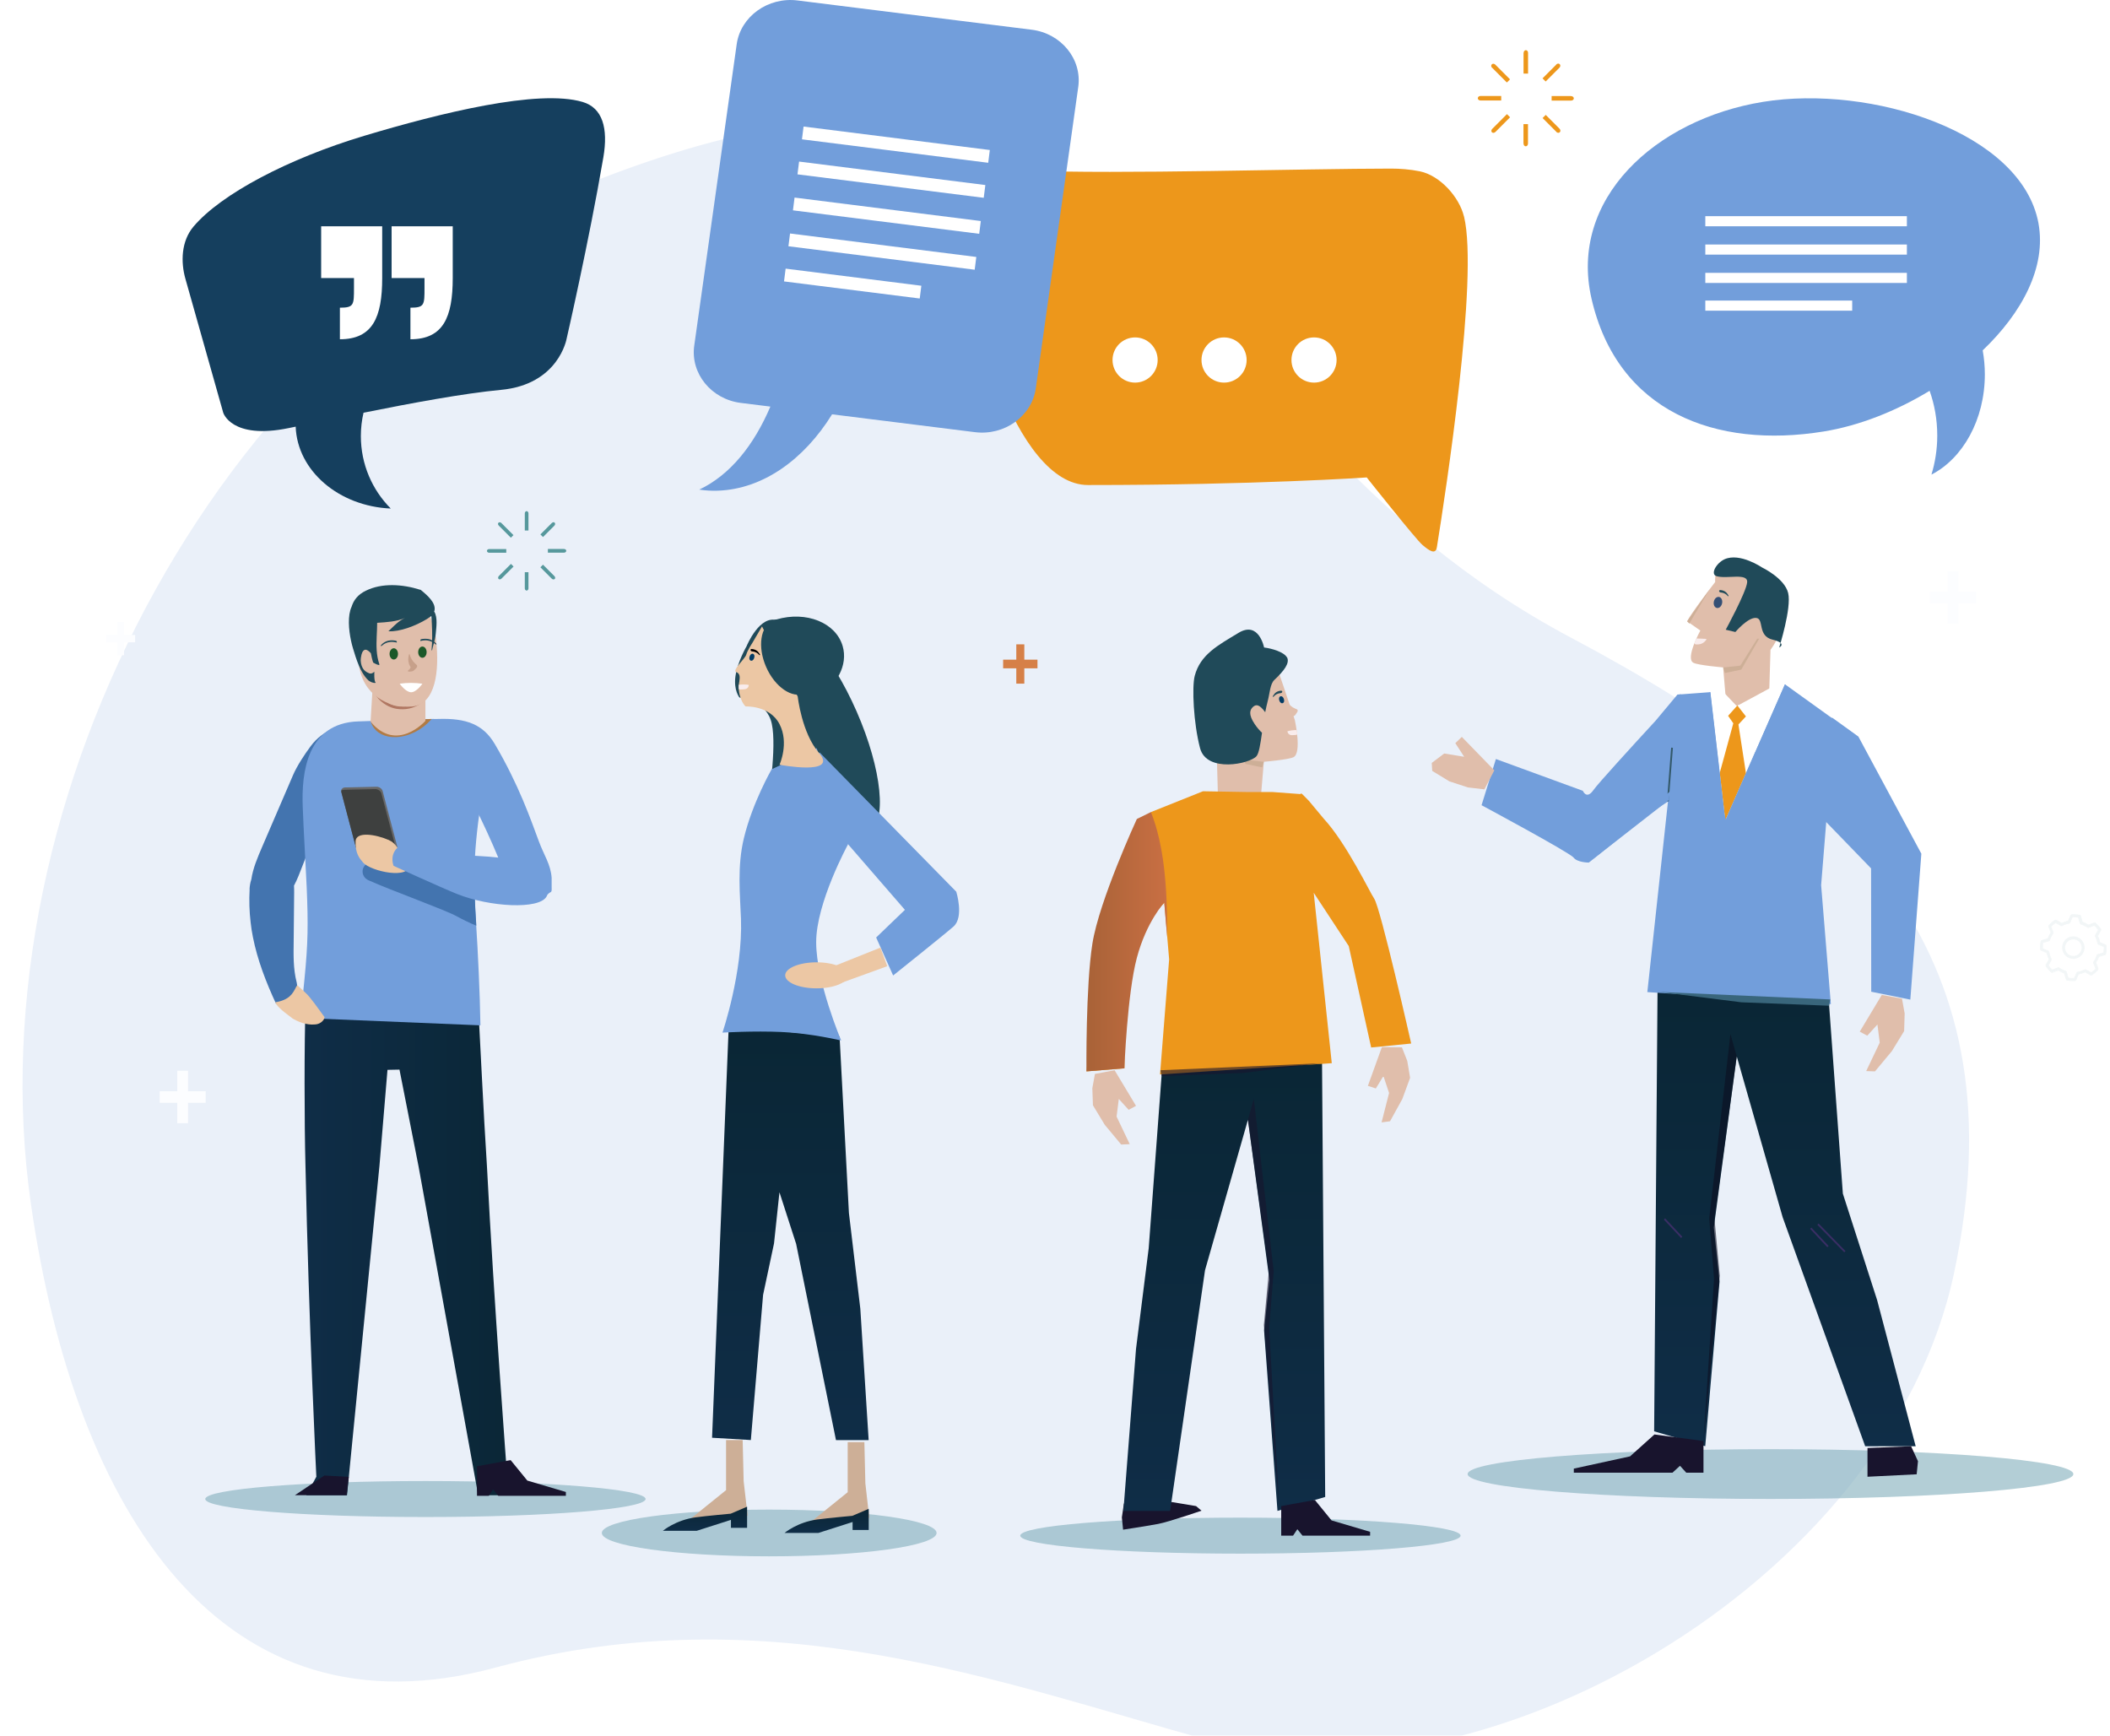<svg width="327" height="269" viewBox="0 0 327 269" fill="none" xmlns="http://www.w3.org/2000/svg">
<g clip-path="url(#clip0_6_7003)">
<g filter="url(#filter0_d_6_7003)">
<path d="M240.465 95.828C174.668 60.89 178.106 -8.31 91.941 23.993C32.237 46.359 -7.324 120.343 1.804 183.691C8.692 231.474 31.407 266.911 73.826 255.443C116.233 243.963 152.297 257.9 184.887 266.875C225.907 278.177 289.488 242.847 299.825 194.339C310.163 145.832 285.433 119.702 240.465 95.828Z" fill="#EAF0F9"/>
</g>
<path d="M236.114 8.191V11.409H236.814V8.191C236.814 7.954 236.66 7.776 236.47 7.776C236.28 7.776 236.126 7.966 236.126 8.191H236.114Z" fill="#ED971B"/>
<path d="M236.114 22.259C236.114 22.497 236.269 22.675 236.458 22.675C236.648 22.675 236.802 22.485 236.802 22.259V19.232H236.103V22.259H236.114Z" fill="#ED971B"/>
<path d="M229.025 15.231C229.025 15.421 229.215 15.575 229.44 15.575H232.653V14.875H229.44C229.203 14.875 229.025 15.029 229.025 15.219V15.231Z" fill="#ED971B"/>
<path d="M243.488 14.887H240.465V15.588H243.488C243.726 15.588 243.903 15.433 243.903 15.243C243.903 15.053 243.714 14.899 243.488 14.899V14.887Z" fill="#ED971B"/>
<path d="M231.254 10.507L233.53 12.786L234.016 12.299L231.74 10.02C231.574 9.854 231.337 9.83 231.194 9.972C231.052 10.115 231.076 10.352 231.242 10.518L231.254 10.507Z" fill="#ED971B"/>
<path d="M241.189 20.443C241.355 20.609 241.592 20.633 241.734 20.491C241.876 20.348 241.852 20.111 241.686 19.945L239.552 17.808L239.066 18.294L241.2 20.431L241.189 20.443Z" fill="#ED971B"/>
<path d="M231.207 20.503C231.337 20.633 231.586 20.621 231.752 20.455L234.028 18.176L233.542 17.689L231.266 19.968C231.1 20.134 231.076 20.372 231.218 20.514L231.207 20.503Z" fill="#ED971B"/>
<path d="M241.189 10.008L239.055 12.145L239.541 12.632L241.675 10.495C241.841 10.328 241.864 10.091 241.722 9.949C241.58 9.806 241.343 9.83 241.177 9.996L241.189 10.008Z" fill="#ED971B"/>
<path d="M81.331 79.564V82.223H81.9V79.564C81.9 79.374 81.769 79.22 81.615 79.22C81.461 79.22 81.331 79.374 81.331 79.564Z" fill="#56989C"/>
<path d="M81.331 91.187C81.331 91.376 81.461 91.531 81.615 91.531C81.769 91.531 81.9 91.376 81.9 91.187V88.682H81.331V91.187Z" fill="#56989C"/>
<path d="M75.462 85.381C75.462 85.535 75.616 85.666 75.806 85.666H78.461V85.096H75.806C75.616 85.096 75.462 85.227 75.462 85.381Z" fill="#56989C"/>
<path d="M87.412 85.085H84.911V85.654H87.412C87.602 85.654 87.756 85.524 87.756 85.369C87.756 85.215 87.602 85.085 87.412 85.085Z" fill="#56989C"/>
<path d="M77.3 81.464L79.173 83.339L79.576 82.936L77.703 81.06C77.572 80.93 77.371 80.906 77.252 81.013C77.134 81.119 77.157 81.321 77.3 81.464Z" fill="#56989C"/>
<path d="M85.516 89.691C85.646 89.821 85.847 89.845 85.966 89.738C86.085 89.631 86.061 89.429 85.919 89.287L84.152 87.518L83.749 87.922L85.516 89.691Z" fill="#56989C"/>
<path d="M77.264 89.726C77.371 89.833 77.572 89.821 77.715 89.679L79.588 87.803L79.185 87.399L77.311 89.275C77.181 89.406 77.157 89.608 77.264 89.726Z" fill="#56989C"/>
<path d="M85.516 81.06L83.749 82.829L84.152 83.233L85.919 81.464C86.049 81.333 86.073 81.131 85.966 81.013C85.859 80.894 85.658 80.918 85.516 81.06Z" fill="#56989C"/>
<path d="M305.694 52.295H303.975V51.167H305.694V49.161H306.749V51.167H308.468V52.295H306.749V54.301H305.694V52.295Z" fill="#FCFDFF"/>
<path d="M18.165 99.544H16.446V98.416H18.165V96.41H19.22V98.416H20.939V99.544H19.22V101.551H18.165V99.544Z" fill="#FCFDFF"/>
<path d="M157.502 103.581H155.462V102.239H157.502V99.865H158.746V102.239H160.785V103.581H158.746V105.955H157.502V103.581Z" fill="#D68047"/>
<path d="M301.829 93.501H299.103V91.709H301.829V88.539H303.501V91.709H306.228V93.501H303.501V96.671H301.829V93.501Z" fill="#FCFDFF"/>
<path d="M51.17 52.627H48.443V50.835H51.17V47.665H52.842V50.835H55.569V52.627H52.842V55.797H51.17V52.627Z" fill="#FCFDFF"/>
<path d="M326.346 147.838C326.429 147.447 326.453 147.019 326.441 146.592C326.441 146.521 326.394 146.461 326.334 146.437L325.445 146.046V145.986C325.362 145.678 325.267 145.369 325.125 145.084L325.101 145.037L325.576 144.194C325.611 144.134 325.611 144.063 325.576 144.004C325.445 143.814 325.327 143.659 325.196 143.505C325.066 143.363 324.924 143.22 324.758 143.054C324.71 143.007 324.639 142.995 324.568 143.018L323.667 143.375L323.62 143.339C323.359 143.161 323.062 143.018 322.766 142.912L322.707 142.888L322.446 141.95C322.422 141.879 322.375 141.831 322.304 141.819C321.9 141.736 321.486 141.713 321.059 141.736C320.988 141.736 320.928 141.784 320.905 141.843L320.513 142.733H320.454C320.146 142.817 319.838 142.912 319.553 143.054L319.506 143.078L318.664 142.603C318.605 142.567 318.534 142.567 318.474 142.603C318.308 142.71 318.142 142.84 317.976 142.983C317.822 143.125 317.668 143.268 317.526 143.422C317.478 143.47 317.467 143.541 317.49 143.612L317.846 144.514L317.81 144.562C317.633 144.823 317.49 145.12 317.384 145.416L317.36 145.476L316.423 145.737C316.352 145.761 316.305 145.808 316.293 145.879C316.21 146.283 316.186 146.699 316.21 147.126C316.21 147.197 316.257 147.257 316.317 147.28L317.206 147.672V147.731C317.289 148.052 317.384 148.349 317.514 148.634L317.538 148.681L317.063 149.524C317.028 149.583 317.028 149.655 317.063 149.714C317.194 149.904 317.324 150.07 317.443 150.213C317.573 150.367 317.727 150.509 317.882 150.652C317.929 150.699 318 150.711 318.071 150.688L318.972 150.331L319.02 150.367C319.28 150.533 319.565 150.676 319.873 150.794L319.933 150.818L320.193 151.756C320.217 151.827 320.264 151.875 320.336 151.887C320.751 151.97 321.165 151.993 321.58 151.97C321.652 151.97 321.711 151.922 321.735 151.863L322.126 150.972H322.185C322.493 150.889 322.802 150.794 323.086 150.652L323.133 150.628L323.987 151.103C324.046 151.139 324.117 151.139 324.177 151.103C324.355 150.984 324.521 150.854 324.675 150.723C324.817 150.593 324.959 150.45 325.125 150.284C325.173 150.236 325.184 150.153 325.161 150.094L324.805 149.192L324.841 149.144C325.018 148.871 325.161 148.586 325.267 148.289L325.291 148.23L326.228 147.969C326.299 147.945 326.346 147.898 326.358 147.826L326.346 147.838ZM326.026 147.589V147.66L325.09 147.921C325.03 147.933 324.983 147.981 324.971 148.04C324.852 148.408 324.675 148.764 324.449 149.073C324.414 149.12 324.402 149.192 324.426 149.239L324.781 150.13L324.734 150.177C324.639 150.284 324.544 150.367 324.449 150.45C324.355 150.533 324.248 150.616 324.141 150.699L324.082 150.747L323.252 150.284C323.252 150.284 323.133 150.248 323.086 150.284C322.742 150.462 322.375 150.581 321.995 150.652C321.936 150.652 321.889 150.699 321.865 150.759L321.474 151.637H321.403C321.403 151.637 321.367 151.637 321.355 151.637C321.106 151.637 320.857 151.613 320.608 151.578H320.537L320.276 150.64C320.264 150.581 320.217 150.533 320.158 150.521C319.79 150.403 319.435 150.225 319.126 150.011C319.079 149.975 319.008 149.963 318.96 149.987L318.071 150.331L318.024 150.284C317.929 150.189 317.834 150.094 317.751 149.999C317.668 149.904 317.585 149.797 317.502 149.69L317.455 149.631L317.917 148.8C317.917 148.8 317.953 148.681 317.917 148.634C317.751 148.301 317.621 147.933 317.55 147.542C317.55 147.482 317.502 147.435 317.443 147.411L316.566 147.031V146.96C316.566 146.687 316.577 146.426 316.625 146.164V146.093L317.561 145.832C317.621 145.82 317.668 145.773 317.68 145.713C317.799 145.345 317.976 145.001 318.19 144.68C318.225 144.633 318.237 144.562 318.213 144.514L317.87 143.624L317.917 143.576C318.012 143.481 318.107 143.386 318.202 143.303C318.308 143.208 318.415 143.125 318.522 143.054L318.581 143.007L319.411 143.481C319.411 143.481 319.529 143.517 319.589 143.481C319.932 143.303 320.3 143.185 320.679 143.113C320.739 143.113 320.786 143.066 320.81 143.007L321.189 142.128H321.26C321.521 142.128 321.794 142.14 322.055 142.187H322.126L322.387 143.125C322.398 143.185 322.446 143.232 322.505 143.244C322.873 143.363 323.216 143.541 323.537 143.754C323.584 143.79 323.655 143.802 323.703 143.778L324.592 143.434L324.639 143.481C324.746 143.576 324.829 143.671 324.912 143.766C324.995 143.861 325.078 143.968 325.161 144.075L325.208 144.134L324.734 144.965C324.734 144.965 324.698 145.084 324.734 145.143C324.912 145.488 325.03 145.856 325.101 146.236C325.101 146.295 325.149 146.342 325.208 146.366L326.085 146.746V146.817C326.085 147.09 326.074 147.352 326.026 147.613V147.589Z" fill="#F2F6F7"/>
<path d="M321.331 152.053C320.999 152.053 320.667 152.017 320.335 151.958C320.252 151.946 320.181 151.874 320.158 151.791L319.897 150.877H319.873C319.565 150.759 319.28 150.604 319.008 150.438H318.984L318.107 150.77C318.024 150.806 317.929 150.782 317.869 150.723C317.715 150.58 317.561 150.426 317.431 150.272C317.3 150.129 317.182 149.963 317.051 149.773C317.004 149.702 316.992 149.607 317.051 149.524L317.514 148.693V148.669C317.371 148.384 317.265 148.076 317.194 147.755V147.719L316.316 147.34C316.233 147.304 316.186 147.221 316.174 147.138C316.15 146.71 316.174 146.283 316.269 145.879C316.281 145.796 316.352 145.725 316.435 145.701L317.348 145.44V145.416C317.466 145.108 317.62 144.823 317.786 144.55V144.526L317.454 143.647C317.419 143.564 317.443 143.469 317.502 143.41C317.644 143.256 317.798 143.101 317.952 142.959C318.118 142.816 318.284 142.686 318.45 142.579C318.521 142.531 318.616 142.531 318.699 142.579L319.517 143.042H319.541C319.837 142.888 320.146 142.793 320.454 142.721H320.489L320.869 141.855C320.904 141.772 320.987 141.724 321.07 141.712C321.497 141.689 321.924 141.712 322.327 141.795C322.41 141.807 322.481 141.879 322.505 141.962L322.754 142.876H322.778C323.086 142.994 323.37 143.137 323.643 143.315H323.667L324.544 142.983C324.627 142.947 324.722 142.971 324.781 143.03C324.947 143.184 325.101 143.339 325.22 143.481C325.35 143.636 325.481 143.79 325.599 143.98C325.647 144.051 325.658 144.146 325.599 144.229L325.137 145.048V145.072C325.291 145.369 325.386 145.677 325.457 145.986V146.022L326.334 146.402C326.417 146.437 326.465 146.52 326.476 146.603C326.5 147.043 326.465 147.458 326.382 147.862C326.37 147.945 326.299 148.016 326.216 148.04L325.303 148.301V148.325C325.184 148.634 325.042 148.918 324.864 149.191V149.215L325.196 150.094C325.232 150.177 325.208 150.272 325.149 150.343C324.995 150.509 324.84 150.664 324.698 150.782C324.544 150.913 324.378 151.043 324.2 151.162C324.129 151.21 324.034 151.222 323.951 151.162L323.121 150.699H323.098C322.813 150.854 322.505 150.948 322.185 151.02H322.149L321.77 151.898C321.734 151.981 321.651 152.029 321.568 152.041C321.485 152.041 321.402 152.041 321.307 152.041L321.331 152.053ZM318.996 150.307L319.067 150.355C319.328 150.521 319.612 150.664 319.909 150.77L319.992 150.794L320.264 151.756C320.264 151.756 320.312 151.839 320.359 151.851C320.774 151.922 321.189 151.958 321.592 151.934C321.639 151.934 321.687 151.898 321.699 151.863L322.102 150.948H322.185C322.493 150.865 322.789 150.77 323.074 150.628L323.145 150.592L324.011 151.079C324.011 151.079 324.105 151.103 324.141 151.079C324.319 150.96 324.485 150.83 324.639 150.699C324.781 150.569 324.923 150.426 325.077 150.26C325.113 150.224 325.125 150.165 325.101 150.129L324.734 149.203L324.781 149.132C324.959 148.871 325.089 148.586 325.208 148.289L325.232 148.206L326.192 147.933C326.192 147.933 326.275 147.886 326.287 147.838C326.37 147.446 326.393 147.031 326.382 146.603C326.382 146.556 326.346 146.508 326.299 146.485L325.386 146.081V145.998C325.303 145.689 325.208 145.393 325.066 145.108L325.03 145.036L325.516 144.17C325.516 144.17 325.54 144.075 325.516 144.027C325.386 143.849 325.267 143.683 325.137 143.541C325.018 143.398 324.876 143.256 324.698 143.101C324.663 143.066 324.615 143.054 324.568 143.078L323.643 143.446L323.572 143.398C323.311 143.232 323.027 143.089 322.73 142.983L322.647 142.959L322.374 141.997C322.374 141.997 322.327 141.914 322.28 141.902C321.888 141.819 321.462 141.795 321.047 141.819C320.999 141.819 320.952 141.855 320.94 141.902L320.537 142.816H320.454C320.146 142.9 319.849 142.994 319.565 143.137L319.494 143.173L318.628 142.686C318.628 142.686 318.533 142.662 318.486 142.686C318.32 142.793 318.154 142.923 317.988 143.066C317.834 143.208 317.68 143.351 317.549 143.505C317.514 143.541 317.502 143.588 317.526 143.636L317.893 144.562L317.846 144.633C317.68 144.894 317.537 145.179 317.431 145.476L317.407 145.559L316.447 145.832C316.447 145.832 316.364 145.879 316.352 145.927C316.281 146.319 316.245 146.734 316.269 147.161C316.269 147.209 316.305 147.256 316.352 147.28L317.265 147.684L317.288 147.767C317.36 148.076 317.454 148.384 317.585 148.657L317.62 148.728L317.134 149.595C317.134 149.595 317.111 149.69 317.134 149.738C317.265 149.928 317.383 150.094 317.514 150.236C317.644 150.391 317.786 150.533 317.952 150.675C317.988 150.711 318.035 150.723 318.083 150.699L319.008 150.331L318.996 150.307ZM321.343 151.696C321.094 151.696 320.845 151.673 320.596 151.637H320.489L320.217 150.664C320.217 150.616 320.169 150.592 320.134 150.58C319.754 150.462 319.411 150.284 319.091 150.058C319.055 150.034 319.008 150.022 318.972 150.046L318.047 150.402L317.976 150.331C317.881 150.236 317.786 150.141 317.703 150.046C317.62 149.951 317.537 149.844 317.454 149.726L317.395 149.643L317.881 148.776C317.881 148.776 317.905 148.693 317.881 148.657C317.703 148.313 317.585 147.945 317.514 147.553C317.514 147.506 317.478 147.47 317.443 147.458L316.53 147.066V146.96C316.53 146.687 316.542 146.414 316.589 146.152V146.045L317.561 145.772C317.609 145.772 317.632 145.725 317.644 145.689C317.763 145.309 317.941 144.965 318.166 144.645C318.19 144.609 318.201 144.562 318.178 144.526L317.822 143.6L317.893 143.529C317.988 143.434 318.083 143.339 318.19 143.256C318.296 143.161 318.403 143.078 318.51 143.006L318.593 142.947L319.446 143.434C319.446 143.434 319.529 143.457 319.565 143.434C319.909 143.256 320.288 143.125 320.679 143.066C320.727 143.066 320.762 143.03 320.774 142.994L321.165 142.092H321.272C321.533 142.092 321.805 142.092 322.078 142.152H322.185L322.446 143.125C322.446 143.173 322.493 143.196 322.529 143.208C322.896 143.327 323.252 143.505 323.572 143.731C323.607 143.754 323.655 143.766 323.69 143.742L324.615 143.386L324.686 143.457C324.793 143.564 324.876 143.659 324.959 143.754C325.042 143.849 325.125 143.956 325.208 144.063L325.267 144.146L324.781 145.013C324.781 145.013 324.757 145.096 324.781 145.131C324.959 145.488 325.089 145.856 325.149 146.235C325.149 146.283 325.184 146.319 325.22 146.33L326.133 146.734V146.841C326.133 147.114 326.121 147.387 326.073 147.648V147.755L325.101 148.028C325.054 148.028 325.03 148.076 325.018 148.111C324.9 148.491 324.722 148.835 324.497 149.156C324.473 149.191 324.461 149.239 324.485 149.275L324.852 150.189L324.781 150.26C324.674 150.367 324.58 150.462 324.485 150.533C324.39 150.616 324.283 150.699 324.165 150.782L324.082 150.842L323.216 150.355C323.216 150.355 323.133 150.331 323.098 150.355C322.754 150.533 322.374 150.664 321.995 150.723C321.948 150.723 321.912 150.759 321.9 150.794L321.497 151.708H321.343V151.696ZM320.572 151.53H320.608C320.857 151.578 321.106 151.59 321.343 151.59H321.426L321.805 150.747C321.841 150.675 321.9 150.628 321.983 150.616C322.363 150.557 322.718 150.426 323.062 150.26C323.133 150.224 323.216 150.224 323.287 150.26L324.094 150.711L324.129 150.687C324.236 150.604 324.342 150.521 324.437 150.438C324.532 150.355 324.615 150.272 324.722 150.165L324.746 150.141L324.402 149.286C324.378 149.215 324.378 149.132 324.425 149.061C324.651 148.752 324.817 148.408 324.935 148.04C324.959 147.969 325.018 147.909 325.089 147.886L325.979 147.636V147.601C326.026 147.351 326.038 147.09 326.038 146.817V146.782L325.196 146.414C325.125 146.378 325.078 146.319 325.054 146.235C324.995 145.867 324.864 145.499 324.686 145.155C324.651 145.084 324.651 145.001 324.686 144.93L325.137 144.122L325.113 144.087C325.03 143.98 324.947 143.873 324.864 143.778C324.781 143.683 324.698 143.588 324.591 143.493L324.568 143.469L323.714 143.802C323.643 143.825 323.56 143.825 323.489 143.778C323.181 143.564 322.837 143.386 322.469 143.268C322.398 143.244 322.339 143.184 322.315 143.113L322.066 142.223H322.031C321.77 142.175 321.497 142.152 321.248 142.163H321.213L320.845 143.006C320.81 143.078 320.75 143.125 320.667 143.149C320.288 143.208 319.92 143.339 319.588 143.505C319.517 143.541 319.434 143.541 319.363 143.505L318.557 143.054L318.521 143.078C318.415 143.149 318.32 143.232 318.213 143.327C318.118 143.41 318.024 143.505 317.929 143.6L317.905 143.624L318.237 144.478C318.261 144.55 318.261 144.633 318.213 144.692C318 145.001 317.822 145.345 317.703 145.713C317.68 145.784 317.62 145.844 317.549 145.867L316.66 146.117V146.152C316.613 146.402 316.601 146.675 316.601 146.936V146.971L317.443 147.34C317.514 147.375 317.561 147.434 317.573 147.506C317.644 147.897 317.763 148.254 317.929 148.586C317.964 148.657 317.964 148.74 317.929 148.812L317.478 149.619L317.502 149.654C317.585 149.773 317.668 149.868 317.751 149.963C317.834 150.058 317.929 150.153 318.024 150.248L318.047 150.272L318.901 149.939C318.972 149.916 319.055 149.916 319.126 149.963C319.434 150.177 319.778 150.355 320.146 150.474C320.217 150.497 320.276 150.557 320.3 150.628L320.549 151.518L320.572 151.53Z" fill="#F2F6F7"/>
<path d="M321.32 148.503C320.419 148.503 319.684 147.767 319.684 146.865C319.684 145.963 320.419 145.227 321.32 145.227C322.221 145.227 322.956 145.963 322.956 146.865C322.956 147.767 322.221 148.503 321.32 148.503ZM321.32 145.476C320.561 145.476 319.944 146.093 319.944 146.853C319.944 147.613 320.561 148.23 321.32 148.23C322.078 148.23 322.695 147.613 322.695 146.853C322.695 146.093 322.078 145.476 321.32 145.476Z" fill="#F2F6F7"/>
<path d="M321.319 148.61C320.359 148.61 319.577 147.826 319.577 146.865C319.577 145.903 320.359 145.12 321.319 145.12C322.28 145.12 323.062 145.903 323.062 146.865C323.062 147.826 322.28 148.61 321.319 148.61ZM321.319 145.333C320.478 145.333 319.79 146.022 319.79 146.865C319.79 147.708 320.478 148.396 321.319 148.396C322.161 148.396 322.849 147.708 322.849 146.865C322.849 146.022 322.161 145.333 321.319 145.333ZM321.319 148.361C320.501 148.361 319.837 147.696 319.837 146.877C319.837 146.057 320.501 145.393 321.319 145.393C322.137 145.393 322.801 146.057 322.801 146.877C322.801 147.696 322.137 148.361 321.319 148.361ZM321.319 145.594C320.62 145.594 320.039 146.164 320.039 146.877C320.039 147.589 320.608 148.159 321.319 148.159C322.031 148.159 322.6 147.589 322.6 146.877C322.6 146.164 322.031 145.594 321.319 145.594Z" fill="#F2F6F7"/>
<path d="M289.203 214.64L288.291 210.876C288.717 210.829 289.132 210.758 289.559 210.651C290.223 210.485 290.875 210.235 291.491 209.927L292.404 213.702C291.776 214.011 291.136 214.248 290.472 214.414C290.057 214.521 289.63 214.592 289.203 214.64Z" fill="#6EB4C7"/>
<path d="M257.431 168.839L257.881 167.034C258.818 167.331 259.754 167.604 260.726 167.83C261.331 167.972 261.924 168.103 262.528 168.221L262.078 170.026C261.473 169.907 260.869 169.777 260.276 169.634C259.316 169.397 258.367 169.135 257.431 168.839Z" fill="#B4D6DF"/>
<path opacity="0.6" d="M274.384 232.317C300.306 232.317 321.319 230.589 321.319 228.458C321.319 226.328 300.306 224.6 274.384 224.6C248.462 224.6 227.448 226.328 227.448 228.458C227.448 230.589 248.462 232.317 274.384 232.317Z" fill="#81AEBB"/>
<path d="M274.384 100.708C274.384 100.708 277.692 96.505 276.72 91.673C276.21 89.121 269.867 87.245 267.698 87.245C265.528 87.245 265.813 90.201 265.813 90.201C265.813 90.201 261.794 95.401 261.474 96.303L263.513 97.728C263.513 97.728 261.118 102.073 262.446 102.726C263.228 103.118 267.046 103.438 267.046 103.438L267.591 109.861L274.171 107.819L274.384 100.708Z" fill="#E0BEAB"/>
<path d="M266.465 91.724C266.37 91.614 266.418 91.465 266.581 91.448C267.213 91.486 267.59 91.798 267.816 92.203C267.837 92.239 267.86 92.278 267.882 92.315C267.905 92.395 267.837 92.423 267.777 92.398C267.495 92.026 267.144 91.922 266.942 91.866C266.833 91.836 266.701 91.838 266.623 91.818C266.534 91.795 266.483 91.744 266.465 91.724Z" fill="#204A59"/>
<path d="M262.922 98.951C263.254 98.984 264.431 98.972 264.485 99.065C264.393 99.218 264.019 99.811 263.215 99.872C262.412 99.933 262.528 99.748 262.922 98.951Z" fill="#F9ECEC"/>
<ellipse cx="266.244" cy="93.373" rx="0.654" ry="0.871" transform="rotate(11.432 266.244 93.373)" fill="#344F75"/>
<path d="M270.768 90.248C270.91 88.729 267.626 89.774 266.026 89.299C265.006 88.99 265.99 87.257 267.271 86.675C269.642 85.607 273.068 87.945 273.068 87.945C273.068 87.945 276.565 89.607 277.122 91.91C277.68 94.214 275.735 100.351 275.735 100.351C275.735 100.351 277.039 99.71 274.68 99.128C272.321 98.547 273.435 95.899 272.167 95.769C270.898 95.638 268.942 97.953 268.942 97.953L267.448 97.597C267.448 97.597 270.626 91.768 270.768 90.248Z" fill="#204A59"/>
<path d="M272.629 98.986L269.855 103.782L267.33 104.304L267.057 103.45L269.713 103.165L272.333 98.986H272.629Z" fill="#CDAF97"/>
<path d="M262.541 95.389L264.959 91.317L261.474 96.303L261.806 96.647L262.541 95.389Z" fill="#CDAF97"/>
<path d="M256.352 221.834L264.271 224.137L266.488 198.625L265.599 190.255L269.156 163.722L276.269 188.653L289.061 224.149H296.886L290.911 201.498L285.599 184.996L283.382 154.629L266.583 153.548L256.886 152.492L256.352 221.834Z" fill="url(#paint0_linear_6_7003)"/>
<path d="M231.823 117.636L245.303 122.563C245.303 122.563 245.872 123.988 246.939 122.456C247.614 121.483 252.819 115.784 256.577 111.701L259.968 107.64L260.359 107.617C260.418 107.545 260.454 107.51 260.454 107.51V107.617L265.077 107.272L267.389 127.157L276.636 106.062L287.567 113.921L290.507 119.085L291.219 130.303L283.299 124L282.232 137.189L283.738 155.626L255.297 153.762L258.498 124.225L256.162 125.733L246.227 133.687C246.227 133.687 244.449 133.687 243.868 132.915C243.287 132.144 229.606 124.795 229.606 124.795L231.823 117.66V117.636Z" fill="#729EDB"/>
<path opacity="0.6" d="M264.888 188.831L265.635 198.174L263.999 223.342L266.524 197.723L265.706 188.914L269.156 163.722L268.172 160.256L264.888 188.831Z" fill="#0D0E20"/>
<path d="M280.723 190.264L280.524 190.451L283.191 193.301L283.39 193.114L280.723 190.264Z" fill="#3A2E65"/>
<path d="M243.904 228.245H259.197L260.359 227.176L261.331 228.245H263.999V223.342L256.399 222.321L252.618 225.716L243.904 227.616V228.245Z" fill="#18142D"/>
<path d="M289.417 228.874L297.04 228.494L297.241 226.464L296.174 224.149L289.417 224.422V228.874Z" fill="#18142D"/>
<path d="M267.377 127.145L276.352 106.311L275.214 106.156L269.156 109.433L266.583 106.726L265.065 107.26L267.377 127.145Z" fill="white"/>
<path d="M268.622 112.104L266.524 119.773L267.378 127.145L270.578 119.832L269.417 112.282L270.578 111.036L269.251 109.338L267.816 110.941L268.622 112.104Z" fill="#ED971B"/>
<path d="M278.759 110.146L267.377 127.146L276.625 106.05L278.486 108.543L276.755 108.626L278.759 110.146Z" fill="#729EDB"/>
<path d="M262.22 108.626L267.377 127.146L265.066 107.261L262.22 108.626Z" fill="#729EDB"/>
<path d="M283.465 155.875L269.867 155.341L257.158 153.738L283.643 154.902L283.465 155.875Z" fill="#39667C"/>
<path d="M266.69 153.548L266.465 153.536L267.259 127.158L262.114 108.923L262.327 108.863L267.496 127.134V127.146L266.69 153.548Z" fill="#729EDB"/>
<path d="M283.694 118.236L283.159 123.933L283.43 123.958L283.966 118.261L283.694 118.236Z" fill="#352D62"/>
<path d="M258.989 115.875L258.339 124.184L258.611 124.205L259.261 115.896L258.989 115.875Z" fill="#325869"/>
<path d="M226.547 114.206L225.54 115.179L226.915 117.292L223.821 116.782L221.888 118.242L221.959 119.477L224.627 121.103L227.496 122.041L230.045 122.338L231.586 119.393L226.547 114.206Z" fill="#E0BEAB"/>
<path d="M281.838 189.629L281.643 189.82L285.812 194.09L286.007 193.899L281.838 189.629Z" fill="#3A2E65"/>
<path d="M258.055 188.829L257.856 189.016L260.524 191.866L260.723 191.679L258.055 188.829Z" fill="#3A2E65"/>
<path d="M258.758 122.694L258.664 123.964L246.215 133.663L258.758 122.694Z" fill="#729EDB"/>
<path opacity="0.6" d="M289.239 128.713L283.382 124.202L283.643 122.955L290.045 128.689L289.239 128.713Z" fill="#18142D"/>
<path d="M289.974 134.589L282.434 126.802L283.904 111.202L288.006 114.158L297.763 132.31L296.055 154.925L289.997 153.703L289.974 134.589Z" fill="#729EDB"/>
<path d="M288.219 159.888L289.381 160.517L290.958 158.784L291.314 161.597L289.215 166.002L290.578 166.049L293.199 162.903L295.095 159.805L295.178 157.074L294.763 154.783L291.634 154.201L288.219 159.888Z" fill="#E0BEAB"/>
<path opacity="0.6" d="M192.238 240.793C211.082 240.793 226.358 239.544 226.358 238.003C226.358 236.462 211.082 235.213 192.238 235.213C173.394 235.213 158.118 236.462 158.118 238.003C158.118 239.544 173.394 240.793 192.238 240.793Z" fill="#81AEBB"/>
<path d="M188.527 115.322C188.527 115.322 185.219 111.095 186.192 106.24C186.701 103.676 193.044 101.788 195.214 101.788C197.383 101.788 198.367 104.756 198.367 104.756L200.667 111.594C200.667 111.594 201.793 116.687 200.465 117.352C199.683 117.744 195.866 118.064 195.866 118.064L195.32 124.522L188.74 122.967L188.527 115.31V115.322Z" fill="#E0BEAB"/>
<path d="M200.004 110.335C200.202 110.504 200.184 110.47 200.132 110.655C200.097 110.782 199.969 110.928 199.901 111.043C199.753 111.295 200.625 111.003 200.74 110.811C200.837 110.65 201.094 110.356 201.114 110.172C201.135 109.952 200.957 109.919 200.767 109.842C200.224 109.62 199.811 109.265 199.523 108.795C199.409 108.608 199.332 109.76 200.005 110.338L200.004 110.335Z" fill="#E0BEAB"/>
<path d="M198.673 107.322C198.768 107.212 198.72 107.063 198.558 107.046C197.926 107.084 197.549 107.397 197.323 107.801C197.302 107.838 197.278 107.877 197.256 107.913C197.234 107.993 197.301 108.022 197.362 107.996C197.644 107.625 197.995 107.521 198.197 107.465C198.306 107.434 198.438 107.437 198.515 107.416C198.604 107.393 198.656 107.343 198.673 107.322Z" fill="#204A59"/>
<path d="M200.968 113.171C200.644 113.09 199.596 113.276 199.514 113.345C199.55 113.52 199.675 114.022 200.408 113.935C201.141 113.847 201.073 114.054 200.968 113.171Z" fill="#F9ECEC"/>
<ellipse cx="0.374" cy="0.561" rx="0.374" ry="0.561" transform="matrix(-0.952 0.307 0.307 0.952 198.799 107.802)" fill="#023C65"/>
<path d="M190.282 113.577L193.056 118.408L195.593 118.931L195.866 118.064L193.21 117.791L190.59 113.577H190.282Z" fill="#CDAF97"/>
<path d="M179.482 236.187C177.336 236.579 174.052 237.077 174.052 237.077L173.862 235.178L174.182 233.017L181.663 232.804L185.362 233.421L186.204 234.133C186.204 234.133 181.142 235.878 179.482 236.187Z" fill="#18142D"/>
<path d="M205.374 232.008L197.976 234.169L195.901 206.199L196.731 198.364L193.4 173.552L186.749 196.868L181.343 234.169H174.099L176.055 209.072L178.023 193.449L180.098 165.622L195.806 164.601L204.876 163.627L205.374 232.008Z" fill="url(#paint1_linear_6_7003)"/>
<path d="M218.699 161.728C218.699 161.728 213.957 140.703 212.961 139.267C212.333 138.365 208.681 130.719 205.172 126.909L202.848 124.119L201.817 123.074C201.758 123.015 201.556 122.979 201.556 122.979V123.074L197.229 122.753H193.412L186.429 122.635L178.391 125.852L170.282 146.449L168.385 166.049L174.265 165.575L174.111 147.126L180.442 139.896L181.189 148.693L179.778 166.524L206.393 164.779L203.406 136.572L203.346 137.985L209.025 146.627L212.499 162.345L218.735 161.728H218.699Z" fill="#ED971B"/>
<path opacity="0.6" d="M197.395 197.034L196.696 205.784L198.225 233.421L195.866 205.356L196.636 197.117L193.4 173.552L194.313 170.299L197.395 197.034Z" fill="#18142D"/>
<path d="M212.333 238.003H201.853L201.059 237.006L200.395 238.003H198.557V233.421L203.774 232.471L206.358 235.641L212.333 237.41V238.003Z" fill="#18142D"/>
<path d="M176.056 171.391L174.917 172.009L173.388 170.323L173.044 173.053L175.083 177.327L173.756 177.387L171.207 174.324L169.381 171.308L169.286 168.661L169.689 166.441L172.736 165.871L176.056 171.391Z" fill="#E0BEAB"/>
<path opacity="0.6" d="M180.015 166.785L192.736 166.287L204.627 164.791L179.849 165.871L180.015 166.785Z" fill="#18142D"/>
<path d="M211.989 168.293L213.222 168.697L214.396 166.774L215.273 169.397L214.111 173.956L215.427 173.778L217.324 170.335L218.533 167.047L218.095 164.435L217.265 162.322L214.159 162.286L211.989 168.293Z" fill="#E0BEAB"/>
<path d="M199.434 101.871C198.984 101.064 197.146 100.506 195.902 100.351C195.902 100.351 195.095 96.173 191.942 98.084C188.788 99.995 186.014 101.432 185.149 104.768C184.71 106.477 184.959 112.069 185.979 115.951C186.998 119.833 193.72 118.385 194.728 117.197C195.119 116.723 195.332 115.31 195.581 113.565C195.202 113.22 194.823 112.769 194.455 112.235C193.436 110.727 193.696 109.991 194.194 109.552C194.669 109.137 195.166 109.137 196.079 110.383C196.198 109.778 196.328 109.172 196.482 108.59C196.791 107.451 196.826 106.002 197.502 105.373C198.936 104.02 199.956 102.773 199.446 101.847L199.434 101.871Z" fill="#204A59"/>
<path d="M178.379 125.852L176.186 126.932C176.186 126.932 170.353 139.575 169.298 146.235C168.243 152.895 168.373 166.049 168.373 166.049L174.254 165.574C174.254 165.574 174.692 154.059 176.186 148.443C177.68 142.828 180.43 139.896 180.43 139.896L180.881 145.226C180.881 144.87 180.881 144.514 180.881 144.146C180.881 137.249 180.371 130.897 178.367 125.84L178.379 125.852Z" fill="url(#paint2_linear_6_7003)"/>
<path opacity="0.6" d="M65.93 235.118C84.774 235.118 100.05 233.869 100.05 232.328C100.05 230.788 84.774 229.539 65.93 229.539C47.087 229.539 31.811 230.788 31.811 232.328C31.811 233.869 47.087 235.118 65.93 235.118Z" fill="#81AEBB"/>
<path d="M61.888 163.995C61.994 163.995 62.101 163.924 62.125 163.817L63.82 157.632C63.856 157.501 63.773 157.371 63.642 157.335C63.512 157.299 63.37 157.382 63.334 157.513L61.639 163.698C61.603 163.829 61.686 163.959 61.816 163.995C61.84 163.995 61.864 163.995 61.876 163.995H61.888Z" fill="#474985"/>
<path d="M47.365 155.412L74.039 154.652C74.324 159.579 74.964 173.16 75.462 180.699C76.541 201.771 78.58 228.601 78.58 228.601L81.615 231.747H74.111L64.851 180.699L61.911 165.776L60.05 165.812L58.805 180.699L53.778 231.747H47.459L49.024 228.874C49.024 228.874 47.863 205.119 47.341 180.699C47.163 174.086 47.139 161.574 47.365 155.412Z" fill="url(#paint3_linear_6_7003)"/>
<path d="M38.675 137.806C38.699 137.355 38.77 136.821 38.947 136.311C39.196 134.577 39.92 132.892 40.631 131.241C42.22 127.537 43.82 123.833 45.409 120.141C46.013 118.729 47.187 116.936 48.135 115.666C50.139 112.971 53.103 112.081 56.849 112.092C58.592 112.092 53.944 119.132 52.83 120.854C51.194 123.394 50.649 126.481 48.1 131.277C47.246 132.88 46.571 135.373 45.563 137.26C45.587 137.605 45.587 137.961 45.587 138.305C45.563 140.786 45.539 143.267 45.515 145.749C45.492 147.992 45.42 150.082 45.978 152.266C46.203 153.145 45.871 154.071 45.041 154.712C43.808 155.661 42.789 155.59 42.789 155.59C41.236 152.242 39.896 148.788 39.196 145.238C39.042 144.478 38.924 143.719 38.841 142.947C38.639 141.249 38.592 139.54 38.687 137.83L38.675 137.806Z" fill="#4374AF"/>
<path d="M46.689 157.762L74.454 158.914C74.383 154.035 74.051 147.232 73.802 143.469C73.779 143.232 73.779 142.994 73.767 142.769C73.601 140.347 73.506 137.972 73.53 135.444C73.53 135.194 73.53 134.945 73.53 134.696C73.553 133.699 73.601 132.678 73.684 131.621C73.814 129.9 74.004 128.071 74.288 126.089C74.692 123.323 76.411 119.417 75.972 117.28C75.415 114.692 73.115 112.686 70.293 111.855C69.262 111.546 68.171 111.392 67.057 111.427L55.521 111.807C47.566 112.068 46.713 119.738 46.914 124.997C47.069 129.176 47.341 133.354 47.531 137.533C47.768 143.232 47.744 146.093 47.187 151.744C47.033 153.394 46.713 156.077 46.677 157.762H46.689Z" fill="#729EDB"/>
<path d="M57.134 136.441C60.631 138.008 69.06 141.047 70.779 142.009C71.728 142.531 72.759 143.03 73.814 143.469C73.791 143.231 73.791 142.994 73.779 142.768C73.613 140.347 73.518 137.972 73.542 135.444C70.127 134.684 66.547 133.663 64.188 132.689C63.251 132.298 59.884 130.458 59.232 131.49C58.746 132.274 57.727 133.176 56.778 133.912C55.865 134.625 56.043 135.966 57.134 136.441Z" fill="#4374AF"/>
<path d="M52.889 122.551C52.889 122.622 52.889 122.706 52.901 122.777L55.142 131.277C55.249 131.669 55.687 131.977 56.114 131.965L60.951 131.859C61.105 131.859 61.259 131.811 61.366 131.728C61.544 131.586 61.615 131.372 61.544 131.123L59.303 122.611C59.208 122.231 58.77 121.922 58.331 121.934L53.494 122.041C53.15 122.041 52.901 122.254 52.866 122.539L52.889 122.551Z" fill="#686868"/>
<path d="M52.889 122.551C52.889 122.623 52.889 122.706 52.901 122.777L55.142 131.277C55.248 131.669 55.687 131.978 56.114 131.966L60.951 131.859C61.105 131.859 61.259 131.811 61.366 131.728C61.378 131.645 61.366 131.574 61.354 131.491L59.113 122.979C59.019 122.599 58.58 122.29 58.129 122.302L53.292 122.409C53.126 122.409 52.984 122.456 52.877 122.551H52.889Z" fill="#3E403F"/>
<path d="M60.323 130.232C61.982 130.956 62.231 133.295 62.883 134.126C63.666 135.135 62.065 135.455 60.323 135.242C58.77 135.052 56.861 134.387 56.244 133.651C55.723 133.034 55.047 132.286 55.106 130.386C55.154 128.843 58.165 129.27 60.323 130.22V130.232Z" fill="#ECC7A4"/>
<path d="M61.437 131.562C62.078 130.837 62.742 131.372 63.678 131.645C67.045 132.654 72.878 132.404 77.217 132.915C76.921 132.226 76.648 131.55 76.387 130.968C73.814 125.127 72.297 122.646 71.313 120.557C70.388 118.598 66.191 111.487 67.91 111.427C72.297 111.285 74.881 112.282 76.672 115.297C80.418 121.649 82.267 127.062 83.512 130.398C84.306 132.559 85.338 133.936 85.492 136.037C85.492 136.097 85.492 137.45 85.492 137.521C85.539 138.518 85.362 138.067 84.852 138.649C84.804 138.756 84.757 138.851 84.698 138.958C83.56 140.988 75.937 140.596 70.827 138.554C68.408 137.58 60.999 134.197 60.999 134.197C60.999 134.197 60.382 132.749 61.425 131.562H61.437Z" fill="#729EDB"/>
<path d="M57.43 111.736C57.489 111.985 57.584 112.211 57.703 112.436C58.307 113.588 59.635 114.3 61.366 114.241C63.37 114.17 65.409 113.101 66.76 111.582C66.808 111.534 66.855 111.475 66.903 111.427L57.43 111.736Z" fill="#B17B45"/>
<path d="M65.93 105.872V111.724C65.93 111.724 61.497 116.746 57.43 111.843L57.786 105.872H65.93Z" fill="#E0BEAB"/>
<path d="M61.591 109.872C61.698 109.884 61.805 109.896 61.923 109.908C63.287 110.015 64.543 109.611 65.563 108.756C65.658 108.673 65.658 108.543 65.563 108.46C65.468 108.377 65.326 108.365 65.231 108.448C64.306 109.231 63.168 109.588 61.935 109.493C60.655 109.398 59.552 108.768 58.675 107.641C58.604 107.546 58.45 107.522 58.343 107.581C58.236 107.641 58.212 107.771 58.295 107.878C59.173 109.006 60.311 109.694 61.591 109.884V109.872Z" fill="#B07762"/>
<path d="M67.59 99.212C68.123 103.984 67.519 109.16 63.891 109.493C60.109 109.849 56.114 107.617 55.592 102.844C55.071 98.072 57.548 93.549 61.141 92.765C64.733 91.982 67.068 94.439 67.602 99.212H67.59Z" fill="#E0BEAB"/>
<ellipse cx="61.027" cy="101.343" rx="0.654" ry="0.871" fill="#1B5828"/>
<ellipse cx="65.463" cy="101.075" rx="0.654" ry="0.871" fill="#1B5828"/>
<path d="M61.94 105.962C63.086 105.801 64.261 105.803 65.463 105.962C65.463 105.962 64.563 107.289 63.715 107.289C62.867 107.289 61.94 105.962 61.94 105.962Z" fill="white"/>
<path d="M63.523 103.198C63.669 103.442 63.66 103.399 63.56 103.585C63.492 103.713 63.33 103.832 63.233 103.937C63.023 104.167 63.942 104.115 64.104 103.94C64.24 103.794 64.567 103.553 64.636 103.358C64.715 103.125 64.553 103.035 64.391 102.892C63.927 102.485 63.626 101.973 63.475 101.373C63.415 101.135 63.031 102.366 63.523 103.201V103.198Z" fill="#C7A08A"/>
<path d="M65.189 99.34C65.214 99.336 65.238 99.331 65.261 99.325C66.685 98.981 67.409 99.818 67.39 99.78C67.457 99.844 67.552 99.894 67.608 99.888C67.663 99.883 67.66 99.823 67.594 99.754C67.593 99.793 66.96 98.721 65.257 99.07C65.141 99.1 65.102 99.355 65.188 99.34H65.189Z" fill="#204A59"/>
<path d="M61.457 99.583C61.433 99.579 61.409 99.574 61.386 99.567C59.962 99.223 59.237 100.061 59.257 100.023C59.189 100.087 59.094 100.136 59.039 100.131C58.983 100.126 58.987 100.066 59.052 99.996C59.053 100.035 59.687 98.963 61.389 99.313C61.505 99.343 61.544 99.598 61.458 99.583H61.457Z" fill="#204A59"/>
<path d="M67.27 94.843C67.448 94.392 67.389 93.869 67.021 93.276C66.95 93.157 66.867 93.038 66.76 92.908C66.334 92.362 65.729 91.851 65.172 91.4C65.148 91.4 65.136 91.4 65.112 91.4C62.362 90.533 59.185 90.32 56.695 91.554C55.474 92.136 54.798 93.026 54.49 94.035C53.85 95.401 54.04 97.609 54.395 99.271C54.49 99.722 54.597 100.137 54.703 100.482C55.19 102.073 55.806 104.233 57.086 105.444C57.359 105.658 57.786 105.883 58.177 105.836C58.201 105.836 58.213 105.836 58.236 105.836C58.189 105.765 58.142 105.693 58.106 105.61C57.976 105.124 58.011 104.589 58.011 104.103C57.821 104.281 57.656 104.376 57.478 104.388C57.3 104.399 57.11 104.328 56.849 104.174C56.173 103.794 55.936 103.082 55.901 102.334C55.901 102.144 55.936 101.8 56.019 101.479C56.019 101.479 56.019 101.479 56.019 101.467C56.079 101.242 56.162 101.028 56.292 100.885C56.387 100.767 56.517 100.695 56.672 100.695C56.885 100.695 57.24 100.968 57.43 101.194C57.442 101.218 57.454 101.23 57.478 101.253C57.513 101.479 57.572 101.705 57.62 101.93C57.679 102.191 57.75 102.441 57.833 102.69C58.13 102.844 58.438 103.046 58.782 103.082V102.915C58.307 101.538 58.319 100.09 58.379 98.63C58.391 98.274 58.414 97.918 58.426 97.561C58.438 97.229 58.45 96.908 58.45 96.576V96.528C59.944 96.433 61.461 96.338 62.753 95.781C62.255 96.006 61.829 96.315 61.449 96.647C61.319 96.766 61.188 96.873 61.07 96.992C60.773 97.276 60.489 97.561 60.193 97.834C61.9 97.953 64.437 97.003 66.168 95.935C66.417 95.781 66.642 95.626 66.855 95.472V95.484C66.891 95.864 66.915 96.244 66.926 96.624C66.998 97.989 67.009 99.413 66.879 100.79C66.903 100.79 66.926 100.79 66.962 100.79C67.033 100.422 67.14 100.066 67.235 99.71C67.365 99.223 67.484 98.737 67.531 98.226C67.614 97.229 67.851 95.745 67.318 94.819L67.27 94.843Z" fill="#204A59"/>
<path d="M47.4 153.916C46.985 153.536 46.535 153.097 46.084 152.705C46.025 152.776 45.942 152.836 45.907 152.931C45.361 154.035 44.828 154.984 42.623 155.352C43.002 155.934 43.346 156.385 45.385 157.881C46.879 158.736 48.052 158.866 48.977 158.76C49.724 158.677 50.305 158.035 50.293 157.632C49.238 156.207 48.147 154.616 47.4 153.916Z" fill="#ECC7A4"/>
<path d="M50.269 228.684L54.051 228.897L53.731 231.735H45.705L50.269 228.684Z" fill="#18142D"/>
<path d="M87.697 231.83H77.217L76.422 230.833L75.758 231.83H73.921V227.248L79.137 226.298L81.722 229.468L87.697 231.236V231.83Z" fill="#18142D"/>
<path opacity="0.6" d="M119.209 241.209C133.535 241.209 145.148 239.587 145.148 237.588C145.148 235.588 133.535 233.967 119.209 233.967C104.883 233.967 93.269 235.588 93.269 237.588C93.269 239.587 104.883 241.209 119.209 241.209Z" fill="#81AEBB"/>
<path d="M122.825 107.712C122.825 107.712 123.417 97.265 120.584 96.185C117.739 95.104 115.699 100.162 115.699 100.162C115.699 100.162 114.289 102.583 113.98 104.792C113.672 107 114.597 108.104 114.597 108.104C114.597 108.104 118.331 108.424 119.434 111.546C120.536 114.669 119.161 123.371 119.161 123.371C119.161 123.371 127.472 120.771 124.887 116.818C122.659 113.387 122.825 107.712 122.825 107.712Z" fill="#204A59"/>
<path d="M134.631 128.86C137.533 127.586 136.696 119.265 132.761 110.276C128.826 101.287 123.283 95.032 120.381 96.306C117.478 97.58 118.315 105.9 122.251 114.89C126.186 123.879 131.729 130.134 134.631 128.86Z" fill="#204A59"/>
<path d="M110.353 222.831L116.363 223.187L118.26 200.691L119.955 192.713L120.797 184.783L123.382 192.784L129.558 223.199H134.621L133.328 202.828L131.562 187.988L130.115 160.659L119.232 159.686L112.949 158.748L110.353 222.831Z" fill="url(#paint4_linear_6_7003)"/>
<path d="M134.715 235.237L125.148 236.294L131.372 231.272V223.508H133.957L134.111 229.907L134.715 235.237Z" fill="#CDAF97"/>
<path d="M132.131 234.928C132.131 234.928 128.23 235.285 126.666 235.498C123.548 235.914 121.58 237.588 121.58 237.588H126.82L132.131 235.89V237.125H134.632V233.848L132.131 234.917V234.928Z" fill="url(#paint5_linear_6_7003)"/>
<path d="M115.865 234.905L106.298 235.973L112.522 230.952V223.188H115.095L115.249 229.574L115.865 234.905Z" fill="#CDAF97"/>
<path d="M113.281 234.596C113.281 234.596 109.38 234.952 107.815 235.166C104.697 235.581 102.729 237.255 102.729 237.255H107.97L113.281 235.558V236.792H115.782V233.516L113.281 234.584V234.596Z" fill="url(#paint6_linear_6_7003)"/>
<path d="M131.42 130.861L126.571 115.962L119.588 119.227C119.588 119.227 116.624 124.344 115.284 129.912C114.229 134.269 114.692 138.72 114.834 142.377C115.142 150.699 111.965 160.042 111.965 160.042C111.965 160.042 116.754 159.745 121.212 159.947C125.67 160.149 130.364 161.265 130.364 161.265C130.364 161.265 126.511 152.195 126.488 146.069C126.464 139.943 131.42 130.873 131.42 130.873V130.861Z" fill="#729EDB"/>
<path d="M148.195 138.198L127.022 116.616C127.022 116.616 124.745 118.907 125.255 123.169C125.765 127.431 131.42 130.838 131.42 130.838L140.24 141.012L135.783 145.298L138.415 151.186C138.415 151.186 146.097 145.06 147.768 143.6C149.44 142.14 148.195 138.187 148.195 138.187V138.198Z" fill="#729EDB"/>
<path d="M123.631 107.961L118.094 97.086L116.53 99.757C116.53 99.757 115.877 100.707 115.64 101.491C115.463 102.084 113.388 103.936 114.099 104.162C114.099 104.162 114.514 104.269 114.609 104.744C114.704 105.219 114.479 106.073 114.479 106.299C114.479 108.531 115.546 109.492 115.546 109.492C115.546 109.492 119.292 109.29 120.809 112.235C122.327 115.179 120.809 118.527 120.809 118.527C120.809 118.527 130.033 120.272 126.927 116.698C124.247 113.612 123.631 107.961 123.631 107.961Z" fill="#ECC7A4"/>
<path d="M116.359 100.858C116.264 100.748 116.312 100.599 116.475 100.582C117.107 100.621 117.484 100.933 117.71 101.337C117.731 101.374 117.754 101.413 117.777 101.45C117.799 101.53 117.731 101.558 117.671 101.532C117.389 101.161 117.038 101.057 116.836 101.001C116.727 100.971 116.595 100.973 116.517 100.953C116.428 100.93 116.377 100.879 116.359 100.858Z" fill="black"/>
<ellipse cx="0.374" cy="0.561" rx="0.374" ry="0.561" transform="matrix(-0.953 -0.303 -0.303 0.953 117.053 101.439)" fill="#023C65"/>
<path d="M114.486 106.153C114.819 106.035 115.953 106.094 116.048 106.154C116.032 106.332 115.964 106.845 115.176 106.845C114.388 106.845 114.486 107.042 114.486 106.153Z" fill="#F9ECEC"/>
<path d="M124.703 107.463C126.64 106.614 127.108 103.403 125.747 100.292C124.387 97.181 121.713 95.348 119.776 96.197C117.839 97.047 117.371 100.257 118.732 103.368C120.093 106.479 122.766 108.313 124.703 107.463Z" fill="#204A59"/>
<path d="M130.4 152.325L137.502 149.749L136.447 146.864L129.594 149.607L130.4 152.325Z" fill="#ECC7A4"/>
<path d="M126.547 153.18C129.232 153.18 131.408 152.277 131.408 151.162C131.408 150.048 129.232 149.144 126.547 149.144C123.863 149.144 121.687 150.048 121.687 151.162C121.687 152.277 123.863 153.18 126.547 153.18Z" fill="#ECC7A4"/>
<path d="M120.335 95.994C119.944 96.113 119.564 96.244 119.197 96.398C122.315 98.582 124.852 102.061 126.108 106.358C126.274 106.94 126.417 107.522 126.535 108.103C129.701 106.287 131.455 103.07 130.59 100.126C129.535 96.505 124.947 94.653 120.335 96.006V95.994Z" fill="#204A59"/>
<path d="M226.879 33.55C226.144 30.499 223.145 27.198 220.062 26.557C218.497 26.237 216.921 26.13 215.593 26.13C202.291 26.13 173.15 27.032 159.125 26.427C152.38 26.13 149.819 29.323 149.7 33.894C149.368 47.582 157.383 75.172 168.61 75.172C194.751 75.172 211.811 73.996 211.811 73.996C211.811 73.996 219.434 83.612 220.442 84.455C221.437 85.298 222.481 86.07 222.682 84.811C224.046 76.335 229.167 42.999 226.891 33.562L226.879 33.55Z" fill="#ED971B"/>
<path d="M315.913 34.594C313.305 20.49 289.95 13.071 273.21 15.789C256.458 18.52 243.121 30.89 246.642 46.264C250.661 63.834 265.895 69.592 282.635 66.873C288.136 65.983 293.886 63.703 299.043 60.569C299.802 62.682 300.229 65.033 300.229 67.514C300.229 69.651 299.897 71.681 299.328 73.557C304.176 71.064 307.603 65.057 307.603 58.017C307.603 56.735 307.484 55.5 307.271 54.301C313.388 48.46 317.158 41.385 315.913 34.606V34.594Z" fill="#729EDB"/>
<path d="M119.386 63.015L114.81 62.445C110.234 61.875 106.985 57.886 107.59 53.577L114.17 6.862C114.774 2.553 119.019 -0.498 123.595 0.071L159.884 4.606C164.46 5.176 167.709 9.165 167.104 13.475L160.524 60.19C159.92 64.499 155.676 67.55 151.099 66.98L128.953 64.214C124.614 71.218 118.248 75.801 111.253 76.05C110.269 76.086 109.309 76.026 108.372 75.884C113.221 73.569 116.849 68.951 119.386 63.027V63.015Z" fill="#729EDB"/>
<path d="M27.471 170.916H24.745V169.124H27.471V165.954H29.143V169.124H31.87V170.916H29.143V174.086H27.471V170.916Z" fill="#FCFDFF"/>
<path d="M175.913 59.299C177.844 59.299 179.41 57.731 179.41 55.797C179.41 53.863 177.844 52.295 175.913 52.295C173.981 52.295 172.416 53.863 172.416 55.797C172.416 57.731 173.981 59.299 175.913 59.299Z" fill="white"/>
<path d="M189.7 59.299C191.632 59.299 193.198 57.731 193.198 55.797C193.198 53.863 191.632 52.295 189.7 52.295C187.769 52.295 186.203 53.863 186.203 55.797C186.203 57.731 187.769 59.299 189.7 59.299Z" fill="white"/>
<path d="M203.643 59.299C205.574 59.299 207.14 57.731 207.14 55.797C207.14 53.863 205.574 52.295 203.643 52.295C201.711 52.295 200.146 53.863 200.146 55.797C200.146 57.731 201.711 59.299 203.643 59.299Z" fill="white"/>
<path d="M295.522 33.502H264.283V35.069H295.522V33.502Z" fill="white"/>
<path d="M295.522 37.895H264.283V39.462H295.522V37.895Z" fill="white"/>
<path d="M295.522 42.287H264.283V43.854H295.522V42.287Z" fill="white"/>
<path d="M287.046 46.584H264.283V48.151H287.046V46.584Z" fill="white"/>
<path d="M90.293 15.801C83.405 13.759 68.206 17.523 56.446 21.049C44.697 24.574 34.276 30.059 29.996 35.105C28.064 37.384 28.005 40.625 28.728 43.189C31.063 51.452 34.596 63.965 34.596 63.965C34.596 63.965 35.865 68.167 44.721 66.351C45.077 66.279 45.444 66.196 45.823 66.125C46.072 72.963 52.51 78.472 60.56 78.816C57.703 75.955 55.924 71.978 55.924 67.585C55.924 66.339 56.066 65.128 56.339 63.965C63.784 62.469 71.905 60.961 77.608 60.427C86.606 59.596 87.815 52.485 87.815 52.485C87.815 52.485 91.242 37.609 93.506 24.384C94.276 19.873 93.387 16.715 90.293 15.801Z" fill="#153F5E"/>
<path d="M65.788 44.626C65.788 47.249 65.788 47.688 63.607 47.688V52.58C68.705 52.58 70.163 49.149 70.163 43.094V35.069H60.69V43.094H65.788V44.626Z" fill="white"/>
<path d="M54.858 43.094V44.626C54.858 47.249 54.858 47.688 52.676 47.688V52.58C57.774 52.58 59.232 49.149 59.232 43.094V35.069H49.772V43.094H54.869H54.858Z" fill="white"/>
<path d="M152.705 28.678L123.839 25.042L123.591 27.021L152.456 30.657L152.705 28.678Z" fill="white"/>
<path d="M152.003 34.257L123.137 30.621L122.889 32.6L151.754 36.236L152.003 34.257Z" fill="white"/>
<path d="M151.303 39.825L122.437 36.188L122.188 38.167L151.054 41.803L151.303 39.825Z" fill="white"/>
<path d="M142.786 44.286L121.754 41.636L121.505 43.615L142.537 46.264L142.786 44.286Z" fill="white"/>
<path d="M153.399 23.25L124.534 19.614L124.285 21.593L153.151 25.229L153.399 23.25Z" fill="white"/>
</g>
<defs>
<filter id="filter0_d_6_7003" x="0.496" y="15.623" width="304.665" height="256.37" filterUnits="userSpaceOnUse" color-interpolation-filters="sRGB">
<feFlood flood-opacity="0" result="BackgroundImageFix"/>
<feColorMatrix in="SourceAlpha" type="matrix" values="0 0 0 0 0 0 0 0 0 0 0 0 0 0 0 0 0 0 127 0" result="hardAlpha"/>
<feOffset dx="3" dy="3"/>
<feColorMatrix type="matrix" values="0 0 0 0 0 0 0 0 0 0 0 0 0 0 0 0 0 0 0.08 0"/>
<feBlend mode="normal" in2="BackgroundImageFix" result="effect1_dropShadow_6_7003"/>
<feBlend mode="normal" in="SourceGraphic" in2="effect1_dropShadow_6_7003" result="shape"/>
</filter>
<linearGradient id="paint0_linear_6_7003" x1="276.625" y1="224.149" x2="276.625" y2="152.492" gradientUnits="userSpaceOnUse">
<stop stop-color="#0F2D47"/>
<stop offset="1" stop-color="#0A2635"/>
</linearGradient>
<linearGradient id="paint1_linear_6_7003" x1="189.736" y1="234.169" x2="189.736" y2="163.627" gradientUnits="userSpaceOnUse">
<stop stop-color="#0F2D47"/>
<stop offset="1" stop-color="#0A2635"/>
</linearGradient>
<linearGradient id="paint2_linear_6_7003" x1="168.361" y1="145.962" x2="180.893" y2="145.962" gradientUnits="userSpaceOnUse">
<stop offset="0.06" stop-color="#AA6338"/>
<stop offset="1" stop-color="#C96F43"/>
</linearGradient>
<linearGradient id="paint3_linear_6_7003" x1="47.199" y1="193.188" x2="81.615" y2="193.188" gradientUnits="userSpaceOnUse">
<stop stop-color="#0F2D47"/>
<stop offset="1" stop-color="#0A2635"/>
</linearGradient>
<linearGradient id="paint4_linear_6_7003" x1="122.492" y1="223.199" x2="122.492" y2="158.748" gradientUnits="userSpaceOnUse">
<stop stop-color="#0F2D47"/>
<stop offset="1" stop-color="#0A2635"/>
</linearGradient>
<linearGradient id="paint5_linear_6_7003" x1="128.112" y1="237.588" x2="128.112" y2="233.86" gradientUnits="userSpaceOnUse">
<stop stop-color="#0F2D47"/>
<stop offset="1" stop-color="#0A2635"/>
</linearGradient>
<linearGradient id="paint6_linear_6_7003" x1="109.25" y1="237.267" x2="109.25" y2="233.539" gradientUnits="userSpaceOnUse">
<stop stop-color="#0F2D47"/>
<stop offset="1" stop-color="#0A2635"/>
</linearGradient>
<clipPath id="clip0_6_7003">
<rect width="326" height="269" fill="white" transform="translate(0.5)"/>
</clipPath>
</defs>
</svg>
